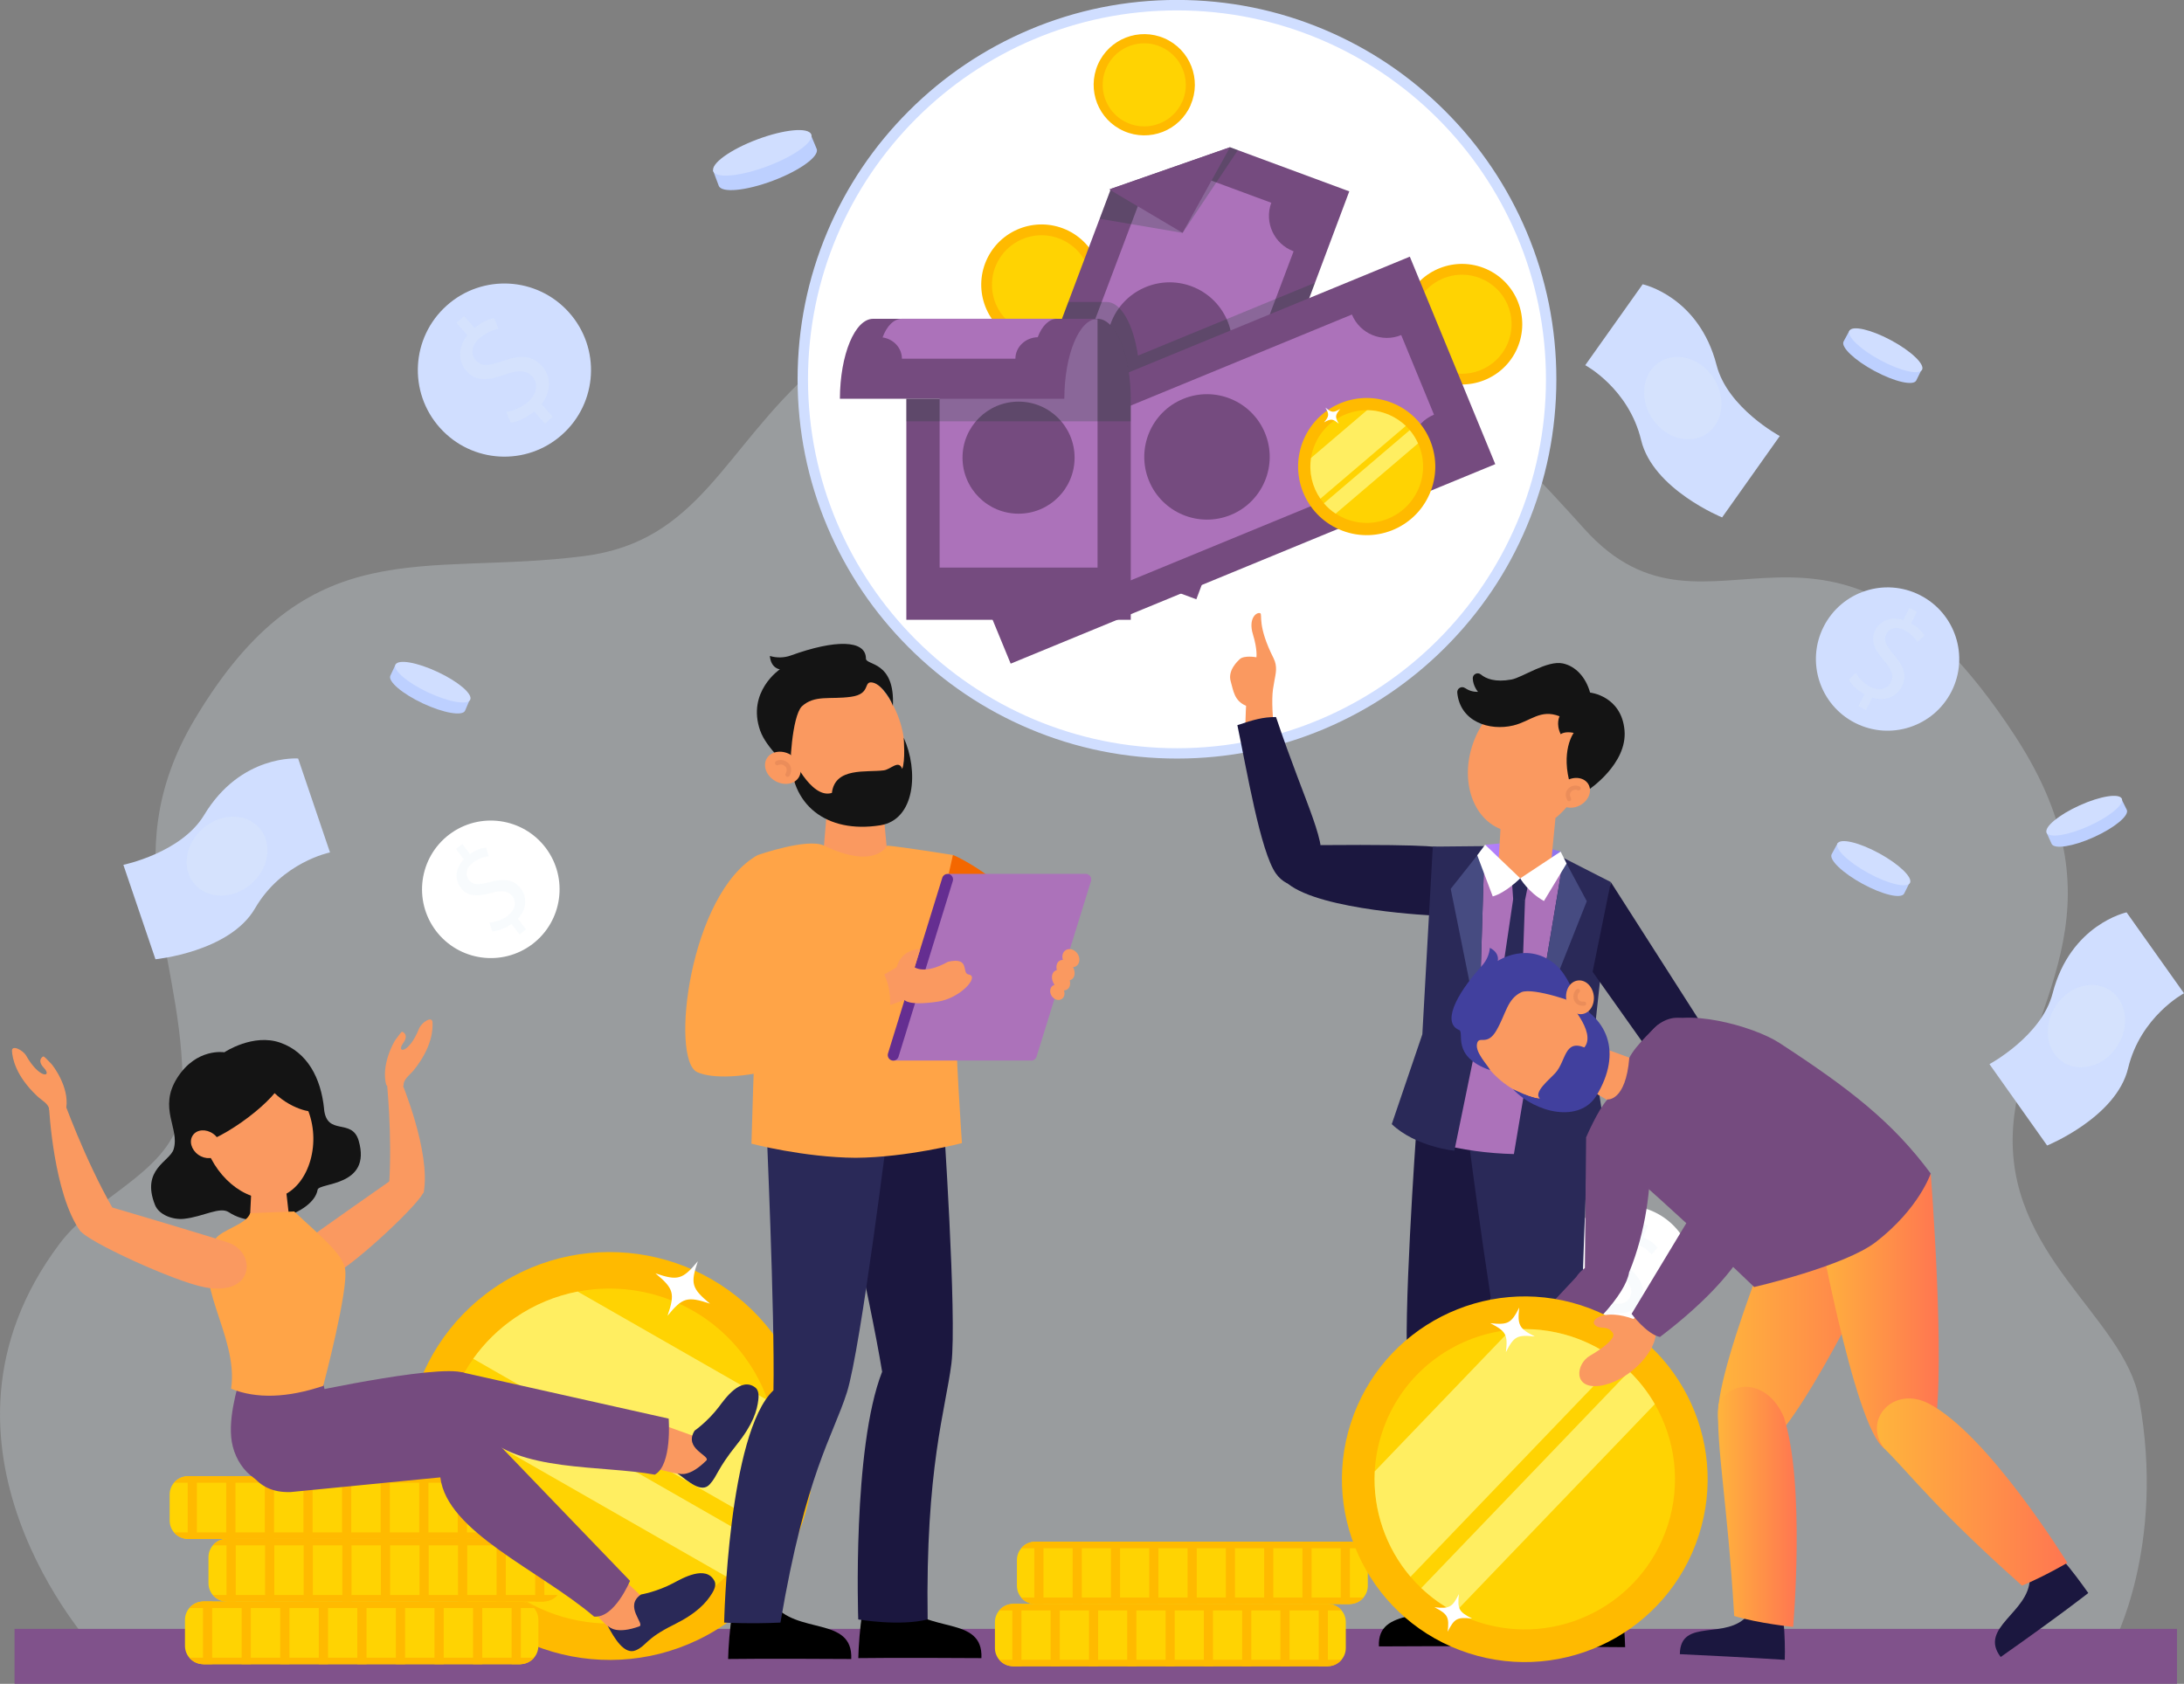 <?xml version="1.0" encoding="UTF-8"?>
<svg xmlns="http://www.w3.org/2000/svg" xmlns:xlink="http://www.w3.org/1999/xlink" viewBox="0 0 346.44 267.15">
  <rect x="0" y="0" width="346.44" height="267.15" fill="#808080" stroke="none"/>
  <defs>
    <style>
      .cls-1 {
        fill: url(#_43);
      }

      .cls-1, .cls-2, .cls-3, .cls-4, .cls-5, .cls-6, .cls-7, .cls-8, .cls-9, .cls-10, .cls-11, .cls-12, .cls-13, .cls-14, .cls-15, .cls-16, .cls-17, .cls-18, .cls-19, .cls-20, .cls-21, .cls-22, .cls-23, .cls-24, .cls-25, .cls-26, .cls-27 {
        stroke-width: 0px;
      }

      .cls-2 {
        fill: #fa9960;
      }

      .cls-3 {
        fill: #80528b;
      }

      .cls-4 {
        fill: url(#_70-3);
      }

      .cls-5 {
        fill: #ffba00;
      }

      .cls-6 {
        fill: #2a2958;
      }

      .cls-7 {
        fill: #f46700;
      }

      .cls-28 {
        isolation: isolate;
      }

      .cls-8 {
        fill: #d0deff;
      }

      .cls-10 {
        fill: #ffee61;
      }

      .cls-11 {
        fill: url(#_70);
      }

      .cls-12 {
        fill: #eb8d5a;
      }

      .cls-13 {
        fill: #141414;
      }

      .cls-14 {
        fill: url(#_70-2);
      }

      .cls-15 {
        fill: #003d15;
        mix-blend-mode: color-burn;
        opacity: .2;
      }

      .cls-16 {
        fill: url(#_70-4);
      }

      .cls-17 {
        fill: #fff;
      }

      .cls-18 {
        fill: #41409e;
      }

      .cls-19 {
        fill: #ac72ba;
      }

      .cls-20 {
        fill: #ffd302;
      }

      .cls-21 {
        fill: #1b173f;
      }

      .cls-22 {
        fill: #652e91;
      }

      .cls-23 {
        fill: #bdd0ff;
      }

      .cls-24 {
        fill: #464b81;
      }

      .cls-25 {
        fill: #ffa447;
      }

      .cls-26 {
        fill: #e7f2f9;
        opacity: .25;
      }

      .cls-27 {
        fill: #754b7f;
      }
    </style>
    <linearGradient id="_43" data-name="  43" x1="235.58" y1="137.7" x2="247.56" y2="137.7" gradientUnits="userSpaceOnUse">
      <stop offset="0" stop-color="#b780fb"/>
      <stop offset="1" stop-color="#8d74ec"/>
    </linearGradient>
    <linearGradient id="_70" data-name="  70" x1="272.52" y1="208.26" x2="300.25" y2="208.26" gradientUnits="userSpaceOnUse">
      <stop offset="0" stop-color="#ffb43c"/>
      <stop offset="1" stop-color="#ff7651"/>
    </linearGradient>
    <linearGradient id="_70-2" data-name="  70" x1="272.54" y1="239.07" x2="285" y2="239.07" xlink:href="#_70"/>
    <linearGradient id="_70-3" data-name="  70" x1="287.9" y1="208.08" x2="307.54" y2="208.08" xlink:href="#_70"/>
    <linearGradient id="_70-4" data-name="  70" x1="297.72" y1="236.72" x2="327.93" y2="236.72" xlink:href="#_70"/>
  </defs>
  <g class="cls-28">
    <g id="DESIGNED_BY_FREEPIK" data-name="DESIGNED BY FREEPIK">
      <g>
        <g>
          <path class="cls-8" d="m90.25,49.56c5.06,5.65,4.58,14.33-1.08,19.39-5.65,5.06-14.33,4.58-19.39-1.08-5.06-5.65-4.58-14.33,1.08-19.39,5.65-5.06,14.33-4.58,19.39,1.08Z"/>
          <path class="cls-26" d="m86.45,67.22l-1.74-1.95c-1.14.98-2.61,1.67-3.71,1.79l-.69-1.71c1.11-.16,2.44-.69,3.52-1.66,1.37-1.23,1.59-2.85.6-3.95-.95-1.06-2.29-1.04-4.24-.35-2.66.99-4.67,1.19-6.17-.49-1.43-1.6-1.38-3.84.13-5.72l-1.74-1.95,1.2-1.07,1.68,1.87c1.19-1,2.26-1.4,3.11-1.57l.66,1.71c-.61.13-1.78.41-3.02,1.52-1.49,1.33-1.25,2.72-.56,3.49.9,1,2.06.87,4.36.06,2.71-.97,4.62-.86,6.15.86,1.36,1.52,1.58,3.9-.11,6.01l1.8,2.01-1.22,1.09Z"/>
        </g>
        <path class="cls-26" d="m14.81,261.37s-29.42-32.1-5.32-64.1c6.11-8.11,18.81-11.67,19.39-22.24,1.21-22.03-11.43-38.44,2.05-60.99,18.09-30.27,35.96-22.48,61.8-25.83,18.23-2.37,22.03-16.96,36.41-29.67,52.16-46.08,95.33-4.49,122.17,25.36,20.11,22.37,38.6-12.74,68.35,32.89,18.29,28.05,1.03,43.13-.32,61.96-1.46,20.31,17.59,30.11,19.99,43.27,4.27,23.43-4.19,38.93-4.19,38.93l-320.32.43Z"/>
        <g>
          <path class="cls-17" d="m267.96,205.95c-2.1,5.65-8.39,8.52-14.03,6.42-5.65-2.1-8.52-8.39-6.42-14.03,2.1-5.65,8.39-8.52,14.03-6.42,5.65,2.1,8.52,8.39,6.42,14.03Z"/>
          <path class="cls-26" d="m254.13,209.81l.73-1.95c-1.11-.44-2.14-1.21-2.63-1.95l.94-1.12c.52.72,1.39,1.46,2.47,1.86,1.37.51,2.59.06,3-1.04.4-1.06-.11-2-1.32-3.11-1.68-1.5-2.56-2.84-1.94-4.52.6-1.6,2.19-2.39,4.07-2.02l.73-1.95,1.2.45-.7,1.87c1.14.47,1.82,1.07,2.26,1.61l-.96,1.09c-.32-.38-.95-1.1-2.19-1.56-1.48-.55-2.37.13-2.66.9-.37,1,.15,1.77,1.57,3.09,1.68,1.55,2.31,2.93,1.67,4.64-.57,1.52-2.16,2.56-4.27,2.14l-.75,2.01-1.22-.45Z"/>
        </g>
        <rect class="cls-3" x="2.31" y="258.43" width="343.02" height="8.71"/>
        <g>
          <g>
            <path class="cls-5" d="m69.98,249.23c10.07,14.76,30.19,18.57,44.96,8.5,14.76-10.07,18.57-30.2,8.5-44.96-10.07-14.76-30.19-18.57-44.96-8.5-14.76,10.07-18.57,30.19-8.5,44.96Z"/>
            <path class="cls-20" d="m74.75,245.98c8.27,12.13,24.8,15.25,36.93,6.98,1.27-.86,2.43-1.82,3.5-2.85,1.81-1.74,3.32-3.7,4.54-5.8.46-.8.88-1.62,1.25-2.45,2.74-6.13,3.1-13.19.81-19.68-.75-2.13-1.78-4.19-3.12-6.14-6.17-9.04-16.93-13.08-27.03-11.12-3.44.67-6.81,2.03-9.9,4.14-2.67,1.82-4.9,4.04-6.67,6.53-.54.75-1.03,1.52-1.48,2.32-1.22,2.16-2.13,4.47-2.7,6.85-1.71,7.05-.54,14.77,3.87,21.23Z"/>
            <path class="cls-10" d="m75.06,215.57l45.91,26.28c2.74-6.13,3.1-13.19.81-19.68l-30.15-17.26c-3.44.67-6.81,2.03-9.9,4.14-2.67,1.82-4.9,4.04-6.67,6.53Z"/>
            <path class="cls-10" d="m70.88,224.75l44.3,25.36c1.81-1.74,3.32-3.7,4.54-5.8l-46.13-26.42c-1.22,2.16-2.13,4.47-2.7,6.85Z"/>
            <path class="cls-17" d="m103.97,202.02c2.92,2.43,3.13,3.18,1.92,6.73,2.38-2.9,3.13-3.12,6.73-1.92-2.92-2.43-3.13-3.18-1.92-6.73-2.43,2.92-3.18,3.13-6.73,1.92Z"/>
          </g>
          <g>
            <path class="cls-20" d="m29.34,257v4.12c0,1.61,1.3,2.91,2.91,2.91h50.24c1.61,0,2.91-1.3,2.91-2.91v-4.12c0-.72-.26-1.37-.69-1.88-.53-.63-1.33-1.03-2.22-1.03h-50.24c-.89,0-1.69.4-2.22,1.03-.43.51-.69,1.16-.69,1.88Z"/>
            <rect class="cls-5" x="81.16" y="254.09" width="1.46" height="9.94" transform="translate(163.78 518.12) rotate(180)"/>
            <rect class="cls-5" x="75.04" y="254.09" width="1.46" height="9.94" transform="translate(151.54 518.12) rotate(180)"/>
            <rect class="cls-5" x="68.92" y="254.09" width="1.46" height="9.94" transform="translate(139.3 518.12) rotate(180)"/>
            <rect class="cls-5" x="62.8" y="254.09" width="1.46" height="9.94" transform="translate(127.06 518.12) rotate(180)"/>
            <rect class="cls-5" x="56.68" y="254.09" width="1.46" height="9.94" transform="translate(114.82 518.12) rotate(180)"/>
            <rect class="cls-5" x="50.56" y="254.09" width="1.46" height="9.94" transform="translate(102.59 518.12) rotate(180)"/>
            <rect class="cls-5" x="44.44" y="254.09" width="1.46" height="9.94" transform="translate(90.35 518.12) rotate(180)"/>
            <rect class="cls-5" x="38.32" y="254.09" width="1.46" height="9.94" transform="translate(78.11 518.12) rotate(180)"/>
            <rect class="cls-5" x="32.21" y="254.09" width="1.46" height="9.94" transform="translate(65.87 518.12) rotate(180)"/>
            <path class="cls-5" d="m30.03,255.12h54.69c-.53-.63-1.33-1.03-2.22-1.03h-50.24c-.89,0-1.69.4-2.22,1.03Z"/>
            <path class="cls-5" d="m30.03,263h54.69c-.53.63-1.33,1.03-2.22,1.03h-50.24c-.89,0-1.69-.4-2.22-1.03Z"/>
          </g>
          <g>
            <path class="cls-20" d="m33.07,247.06v4.12c0,1.61,1.3,2.91,2.91,2.91h50.24c1.61,0,2.91-1.3,2.91-2.91v-4.12c0-.72-.26-1.37-.69-1.88-.53-.63-1.33-1.03-2.22-1.03h-50.24c-.89,0-1.69.4-2.22,1.03-.43.51-.69,1.16-.69,1.88Z"/>
            <rect class="cls-5" x="84.89" y="244.15" width="1.46" height="9.94" transform="translate(171.24 498.24) rotate(180)"/>
            <rect class="cls-5" x="78.77" y="244.15" width="1.46" height="9.94" transform="translate(159 498.24) rotate(180)"/>
            <rect class="cls-5" x="72.65" y="244.15" width="1.46" height="9.94" transform="translate(146.76 498.24) rotate(180)"/>
            <rect class="cls-5" x="66.53" y="244.15" width="1.46" height="9.94" transform="translate(134.53 498.24) rotate(180)"/>
            <rect class="cls-5" x="60.41" y="244.15" width="1.46" height="9.94" transform="translate(122.29 498.24) rotate(180)"/>
            <rect class="cls-5" x="54.29" y="244.15" width="1.46" height="9.94" transform="translate(110.05 498.24) rotate(180)"/>
            <rect class="cls-5" x="48.18" y="244.15" width="1.46" height="9.94" transform="translate(97.81 498.24) rotate(180)"/>
            <rect class="cls-5" x="42.06" y="244.15" width="1.46" height="9.94" transform="translate(85.57 498.24) rotate(180)"/>
            <rect class="cls-5" x="35.94" y="244.15" width="1.46" height="9.94" transform="translate(73.33 498.24) rotate(180)"/>
            <path class="cls-5" d="m33.76,245.18h54.69c-.53-.63-1.33-1.03-2.22-1.03h-50.24c-.89,0-1.69.4-2.22,1.03Z"/>
            <path class="cls-5" d="m33.76,253.06h54.69c-.53.63-1.33,1.03-2.22,1.03h-50.24c-.89,0-1.69-.4-2.22-1.03Z"/>
          </g>
          <g>
            <path class="cls-20" d="m26.91,237.12v4.12c0,1.61,1.3,2.91,2.91,2.91h50.24c1.61,0,2.91-1.3,2.91-2.91v-4.12c0-.72-.26-1.37-.69-1.88-.53-.63-1.33-1.03-2.22-1.03H29.82c-.89,0-1.69.4-2.22,1.03-.43.51-.69,1.16-.69,1.88Z"/>
            <rect class="cls-5" x="78.73" y="234.21" width="1.46" height="9.94" transform="translate(158.92 478.36) rotate(180)"/>
            <rect class="cls-5" x="72.61" y="234.21" width="1.46" height="9.94" transform="translate(146.68 478.36) rotate(180)"/>
            <rect class="cls-5" x="66.49" y="234.21" width="1.46" height="9.94" transform="translate(134.45 478.36) rotate(180)"/>
            <rect class="cls-5" x="60.37" y="234.21" width="1.46" height="9.94" transform="translate(122.21 478.36) rotate(180)"/>
            <rect class="cls-5" x="54.25" y="234.21" width="1.46" height="9.94" transform="translate(109.97 478.36) rotate(180)"/>
            <rect class="cls-5" x="48.14" y="234.21" width="1.46" height="9.94" transform="translate(97.73 478.36) rotate(180)"/>
            <rect class="cls-5" x="42.02" y="234.21" width="1.46" height="9.94" transform="translate(85.49 478.36) rotate(180)"/>
            <rect class="cls-5" x="35.9" y="234.21" width="1.46" height="9.94" transform="translate(73.25 478.36) rotate(180)"/>
            <rect class="cls-5" x="29.78" y="234.21" width="1.46" height="9.94" transform="translate(61.01 478.36) rotate(180)"/>
            <path class="cls-5" d="m27.6,235.24h54.69c-.53-.63-1.33-1.03-2.22-1.03H29.82c-.89,0-1.69.4-2.22,1.03Z"/>
            <path class="cls-5" d="m27.6,243.12h54.69c-.53.63-1.33,1.03-2.22,1.03H29.82c-.89,0-1.69-.4-2.22-1.03Z"/>
          </g>
          <g>
            <path class="cls-2" d="m103.73,232.95l3.97.93s3.37.63,4.43-1.99c1.06-2.62-2.1-4.06-2.1-4.06l-5.05-1.82-1.25,6.94Z"/>
            <path class="cls-6" d="m110.17,226.99s2.09-1.45,3.86-3.78c.98-1.31,3.47-4.85,5.78-3.07.34.27.62.78.48,1.94-.2,1.71-.81,3.85-3.44,7.14-3.15,3.94-2.99,4.86-4.26,6.27-1.31,1.46-3.33-.39-5.15-1.76h0c.53.19,2,.56,4.59-2,.78-.76-3.64-1.83-1.86-4.73Z"/>
            <path class="cls-27" d="m73.18,217.7l32.89,7.37s.58,7.37-2.2,8.89c-8.46-1.55-21.79-.37-27.45-6.71-7.58-8.49-3.23-9.55-3.23-9.55Z"/>
            <g>
              <path class="cls-13" d="m51.41,175.94c-.5-4.94-2.67-9-6.94-10.51-4.33-1.53-8.88,1.52-8.88,1.52h0s-4.44-.75-7.49,4.08c-3.05,4.84.46,8-.56,11.31-.6,1.96-5.2,3.15-2.96,8.81.64,1.63,2.88,2.41,4.62,2.22,3.06-.33,5.68-2,7.11-1.04,4.72,3.15,13.44.18,14.07-3.57.2-1.16,8.63-.46,6.52-7.77-1.07-3.7-5.05-.64-5.5-5.05Z"/>
              <path class="cls-2" d="m33.02,182.84c2.33,5.37,7.63,8.64,11.85,6.82s6.17-8.5,3.84-13.87c-2.33-5.37-8.05-7.8-12.27-5.97-4.22,1.83-5.75,7.66-3.42,13.03Z"/>
              <path class="cls-13" d="m31.93,181.45c5.13-1.63,13.04-8,13.16-10.85-1.6-3.12-7.91-3.19-10.7-1.13-2.79,2.07-5.42,8.22-2.46,11.98Z"/>
              <path class="cls-2" d="m33.82,179.88c1.12.8,1.5,2.19.84,3.11-.65.92-2.09,1.01-3.21.21-1.12-.8-1.5-2.19-.84-3.11.65-.92,2.09-1.01,3.21-.21Z"/>
              <path class="cls-13" d="m49.7,176.4s-3.56-.07-6.96-3.78c.41-2.32,2.36-2.93,2.36-2.93l4.61,6.72Z"/>
            </g>
            <g>
              <path class="cls-2" d="m61.69,188.44c.75,1.29,5.27,1.21,5.52.75,1.16-6.4-3.55-17.6-3.55-17.6l-2.36-.57s1,9.18.39,17.41Z"/>
              <path class="cls-2" d="m53.07,202.16c3.82-2.09,13.93-11.63,14.17-13.18l-5.33-1.65s-12.01,8.39-13.93,9.88c-3.34,2.57-1.14,8.38,5.09,4.95Z"/>
              <path class="cls-2" d="m65.64,169.78c-.65.8-1.71,1.47-1.62,2.48l-2.74-.07c-.89-3.18,1.18-6.86,1.44-7.2.67-.88.93-1.33,1.09-1.29.17.04,1.07.5.14,1.8-1.17,1.64.9,1.73,2.51-2.28.4-1.01,2.06-2.08,2.14-1.07.09,1.11-.02,3.98-2.97,7.64Z"/>
            </g>
            <path class="cls-2" d="m94.95,256.59l1.58,1.6s2.52,2.33,4.81.67c2.29-1.65.54-5.47.54-5.47l-2.56-2.44-4.37,5.65Z"/>
            <path class="cls-2" d="m45.22,187.55s.54,4.45.72,6.24l-6.39,1.44c.17-3.65.37-7.38.37-7.38l5.31-.3Z"/>
            <path class="cls-27" d="m49.25,233.8l26.35-6.3s.02-6.89-1.47-9.32c-1.5-2.44-25.8,2.85-25.8,2.85l.93,12.77Z"/>
            <path class="cls-27" d="m38.13,218.29c-.4,1.8-2.24,7.3-1.19,11.26,1.08,4.09,4.71,7.13,9.64,6.09,0,0,8.29-7.11,4.17-17.58,0,0-5.25-.96-12.62.23Z"/>
            <path class="cls-27" d="m46.03,236.73l23.83-2.34s7.37-4.95,6.76-7.82c-.6-2.87-25.71-6.16-25.71-6.16-14.61-1.35-15.89,16.71-4.88,16.31Z"/>
            <path class="cls-27" d="m76.62,226.58l23.32,24.23s-2.46,5.97-5.7,5.67c-8.73-7.42-23.35-13.44-24.39-22.08-1.22-10.24,6.76-7.82,6.76-7.82Z"/>
            <path class="cls-25" d="m39.7,192.48l6.96-.28c3.83,3.61,7.59,6.6,8.07,9.05.63,3.22-3.46,18.63-3.46,18.63-5.67,1.9-10.56,2.08-14.61.45,1.27-8.49-6.71-17.32-2.55-23.69,1.04-1.59,4.96-2.32,5.58-4.17Z"/>
            <path class="cls-6" d="m101.71,252.97s2.51-.43,5.09-1.8c1.44-.77,5.2-2.93,6.53-.34.2.39.23.97-.38,1.96-.9,1.46-2.36,3.15-6.13,5.01-4.52,2.24-4.23,3.29-5.97,4.03-1.81.77-3.39-1.9-4.47-3.92h0c.4.4,1.57,1.35,5.01.13,1.03-.36-2.52-3.2.32-5.08Z"/>
            <g>
              <path class="cls-2" d="m5.88,173.89c.75.71,1.89,1.22,1.94,2.23l2.7-.44c.45-3.27-2.11-6.64-2.41-6.93-.78-.78-1.1-1.19-1.26-1.13-.16.06-.99.64.11,1.8,1.38,1.46-.66,1.84-2.8-1.92-.54-.94-2.32-1.78-2.26-.77.06,1.12.56,3.94,3.99,7.16Z"/>
              <g>
                <path class="cls-2" d="m18.01,191.92c-.14,1.67-4.76,3.79-5.24,3.45-4.3-5.93-4.98-19.58-4.98-19.58l2.12-1.73s3.46,9.8,8.09,17.85Z"/>
                <path class="cls-2" d="m32.56,204.25c-4.82-.87-19.02-7.43-19.82-9.01l5.09-3.66s15.81,4.66,18.39,5.57c4.48,1.55,4.21,8.53-3.66,7.1Z"/>
              </g>
            </g>
          </g>
        </g>
        <g>
          <path class="cls-8" d="m309.55,109.72c-2.85,5.59-9.69,7.82-15.29,4.97-5.59-2.85-7.82-9.69-4.97-15.29,2.85-5.59,9.69-7.82,15.29-4.97,5.59,2.85,7.82,9.69,4.97,15.29Z"/>
          <path class="cls-26" d="m294.78,112.07l.98-1.93c-1.1-.58-2.07-1.51-2.49-2.33l1.11-1.05c.45.81,1.26,1.68,2.33,2.22,1.36.69,2.67.37,3.23-.71.54-1.05.12-2.08-1-3.37-1.56-1.76-2.31-3.25-1.47-4.91.81-1.59,2.55-2.21,4.45-1.61l.98-1.93,1.18.6-.94,1.85c1.13.62,1.75,1.33,2.14,1.93l-1.12,1.02c-.28-.43-.85-1.25-2.08-1.88-1.47-.75-2.47-.15-2.86.61-.51.99-.05,1.85,1.26,3.38,1.56,1.8,2.05,3.3,1.18,5-.77,1.51-2.54,2.39-4.67,1.71l-1.01,1.99-1.2-.61Z"/>
        </g>
        <g>
          <path class="cls-8" d="m251.46,57.94l9.11-12.84s8.91,1.9,11.73,12.85c1.75,6.79,10.02,11.23,10.02,11.23l-9.15,12.91s-10.97-4.46-12.84-12.25c-1.98-8.24-8.87-11.9-8.87-11.9Z"/>
          <path class="cls-26" d="m270.63,68.88c-2.7,1.75-6.55.61-8.59-2.55-2.04-3.16-1.5-7.13,1.2-8.88,2.7-1.75,6.55-.61,8.59,2.55,2.04,3.16,1.5,7.13-1.2,8.88Z"/>
        </g>
        <g>
          <path class="cls-17" d="m86.56,134.51c3.63,4.81,2.68,11.65-2.12,15.29-4.81,3.63-11.65,2.68-15.29-2.12-3.63-4.81-2.68-11.65,2.12-15.29,4.81-3.63,11.65-2.68,15.29,2.12Z"/>
          <path class="cls-26" d="m82.39,148.25l-1.25-1.66c-.96.7-2.17,1.15-3.06,1.18l-.44-1.4c.89-.05,1.98-.39,2.9-1.08,1.17-.88,1.44-2.15.74-3.09-.68-.9-1.74-.98-3.33-.55-2.17.61-3.78.64-4.86-.79-1.03-1.36-.84-3.13.48-4.52l-1.25-1.66,1.02-.77,1.2,1.59c1.01-.71,1.88-.96,2.57-1.04l.41,1.39c-.49.06-1.44.21-2.49,1.01-1.26.96-1.17,2.07-.67,2.73.65.85,1.58.82,3.45.33,2.21-.59,3.71-.38,4.82,1.08.98,1.3,1,3.19-.48,4.75l1.29,1.71-1.03.78Z"/>
        </g>
        <g>
          <path class="cls-23" d="m214.36,54.32l-12.38,4.03c.21.65.42,1.3.63,1.95h0c.31.94,3.34.8,6.78-.32,3.44-1.12,5.97-2.79,5.67-3.73-.03-.09-.7-1.92-.7-1.92Z"/>
          <path class="cls-8" d="m214.47,54.4c.31.94-2.23,2.61-5.67,3.73-3.44,1.12-6.47,1.26-6.78.32-.31-.94,2.23-2.61,5.67-3.73,3.44-1.12,6.47-1.26,6.78-.32Z"/>
        </g>
        <g>
          <path class="cls-23" d="m304.87,58.54l-11.46-6.16c-.32.6-.65,1.2-.97,1.8h0c-.47.87,1.73,2.97,4.91,4.68,3.18,1.71,6.14,2.39,6.61,1.52.04-.08.91-1.84.91-1.84Z"/>
          <path class="cls-8" d="m304.89,58.67c-.47.87-3.43.19-6.61-1.52-3.18-1.71-5.38-3.81-4.91-4.68.47-.87,3.43-.19,6.61,1.52,3.18,1.71,5.38,3.81,4.91,4.68Z"/>
        </g>
        <g>
          <path class="cls-23" d="m302.96,139.95l-11.43-6.23c-.33.6-.65,1.2-.98,1.8h0c-.47.87,1.72,2.97,4.89,4.7,3.17,1.73,6.13,2.43,6.6,1.56.04-.08.92-1.83.92-1.83Z"/>
          <path class="cls-8" d="m302.97,140.08c-.47.87-3.43.17-6.6-1.56-3.17-1.73-5.36-3.84-4.89-4.7.47-.87,3.43-.17,6.6,1.56,3.17,1.73,5.36,3.84,4.89,4.7Z"/>
        </g>
        <g>
          <path class="cls-23" d="m336.46,126.65l-11.86,5.36c.28.62.56,1.24.84,1.87h0c.41.9,3.41.43,6.7-1.06,3.29-1.49,5.63-3.42,5.23-4.33-.04-.08-.91-1.84-.91-1.84Z"/>
          <path class="cls-8" d="m336.58,126.72c.41.9-1.93,2.84-5.23,4.33-3.29,1.49-6.29,1.96-6.7,1.06-.41-.9,1.93-2.84,5.23-4.33,3.29-1.49,6.29-1.96,6.7-1.06Z"/>
        </g>
        <g>
          <path class="cls-23" d="m74.57,110.88l-11.78-5.53c-.29.62-.58,1.24-.87,1.85h0c-.42.9,1.89,2.87,5.16,4.4,3.27,1.53,6.27,2.05,6.69,1.16.04-.08.8-1.88.8-1.88Z"/>
          <path class="cls-8" d="m74.59,111.01c-.42.9-3.41.38-6.69-1.16-3.27-1.53-5.58-3.51-5.16-4.4.42-.9,3.41-.38,6.69,1.16,3.27,1.53,5.58,3.5,5.16,4.4Z"/>
        </g>
        <g>
          <circle class="cls-17" cx="186.7" cy="60.18" r="59.35" transform="translate(76.73 222.61) rotate(-73.76)"/>
          <path class="cls-8" d="m186.7,120.35c-8.12,0-16-1.59-23.42-4.73-7.17-3.03-13.6-7.37-19.13-12.9-5.53-5.53-9.86-11.96-12.9-19.13-3.14-7.42-4.73-15.3-4.73-23.42s1.59-16,4.73-23.42c3.03-7.17,7.37-13.6,12.9-19.13,5.53-5.53,11.96-9.86,19.13-12.9,7.42-3.14,15.3-4.73,23.42-4.73s16,1.59,23.42,4.73c7.17,3.03,13.6,7.37,19.13,12.9,5.53,5.53,9.86,11.96,12.9,19.13,3.14,7.42,4.73,15.3,4.73,23.42s-1.59,16-4.73,23.42c-3.03,7.17-7.37,13.6-12.9,19.13-5.53,5.53-11.96,9.86-19.13,12.9-7.42,3.14-15.3,4.73-23.42,4.73Zm0-118.7c-32.27,0-58.53,26.25-58.53,58.53s26.26,58.53,58.53,58.53,58.53-26.26,58.53-58.53S218.97,1.65,186.7,1.65Z"/>
        </g>
        <g>
          <path class="cls-9" d="m230.85,252.88c-3.59,4.79-12.42,1.85-12.12,8.33,13.42-.08,18.99,0,18.99,0-.02-1.49-.28-5.02-.59-6.41l-6.28-1.93Z"/>
          <path class="cls-9" d="m250.92,253c-3.59,4.79-12.42,1.85-12.12,8.33,13.42-.08,18.99,0,18.99,0-.02-1.49-.28-5.02-.59-6.41l-6.28-1.93Z"/>
          <path class="cls-21" d="m224.64,179.72s-2.18,30.71-1.29,37.54c.88,6.83,4.02,15.58,3.66,38.17,4.37,1.06,10.71,0,10.71,0,0,0,.94-25.54-3.68-36.95,1.88-11.08,7.91-36.46,7.91-36.46l-17.31-2.31Z"/>
          <path class="cls-6" d="m232.92,180.55s4.4,34.48,6.55,41.02c2.15,6.54,6.35,12.07,10.25,34.32,4.49.22,9.85-.89,9.85-.89,0,0-1.78-27.33-8.78-33.75-.24-11.24,1.13-40.48,1.13-40.48l-19.01-.22Z"/>
          <g>
            <path class="cls-2" d="m250.83,124.14c-2.38,5.96-8.11,9.27-12.79,7.4-4.68-1.87-6.54-8.22-4.16-14.18s8.11-9.27,12.79-7.4c4.68,1.87,6.54,8.22,4.16,14.18Z"/>
            <path class="cls-13" d="m249.17,124.76c-1.72-5.54.46-8.49.46-8.49-1.48-.3-2.06.22-2.06.22-.81-1.66-.18-2.85-.18-2.85-3.06-1.19-4.58.79-7.34,1.46-3.78.91-8.45-.59-8.89-5.21-.06-.67.67-1.1,1.23-.73.52.35,1.2.63,2.06.6,0,0-.79-.89-.83-2.13-.02-.68.78-1.05,1.3-.61.79.65,2.24,1.27,4.84.79,1.73-.32,5.69-3.1,8.16-2.55,2.02.44,3.62,2.16,4.31,4.62,0,0,4.96.51,5.46,5.97.49,5.36-5.72,9.47-5.72,9.47l-2.79-.55Z"/>
            <path class="cls-2" d="m248.49,123.84c-1.31.74-1.88,2.22-1.27,3.29.61,1.07,2.17,1.34,3.48.6,1.31-.74,1.88-2.22,1.27-3.29-.61-1.07-2.17-1.34-3.48-.6Z"/>
            <path class="cls-12" d="m248.71,127.06s-.08-.07-.1-.11c-.36-.67-.31-1.35.15-1.83.47-.49,1.23-.63,1.81-.34.16.08.23.28.15.44-.08.16-.28.23-.44.15-.32-.16-.77-.07-1.04.21-.26.26-.27.64-.05,1.05.09.16.03.36-.13.45-.11.06-.25.05-.35-.02Z"/>
          </g>
          <path class="cls-21" d="m228.56,134.53s.22-.61-19.09-.45l-5.18,6.12c5.36,4.3,23.3,5.06,23.3,5.06l.96-10.73Z"/>
          <polygon class="cls-1" points="235.58 134.03 241.67 133.47 247.56 135.11 240.92 141.94 235.58 134.03"/>
          <path class="cls-2" d="m237.69,137.17c2.48,2.04,2.99,3.45,8.26.72l.79-8.11-8.58-.68-.47,8.06Z"/>
          <path class="cls-19" d="m249.12,138.37h0l-1.8-.71.24-2.55-5.01,4.02-1.41.23-1.35-.47-4.21-4.85-.22,2.55-1.59.32h0l-5.74.93-.68,31.87-2.27,10.84c7.62,2.53,16.14,3.17,24.52,2.01l-.28-10.89,5.95-31.15-6.14-2.16Z"/>
          <polygon class="cls-6" points="240.04 142.57 236.44 166.91 238.43 169.68 241.03 167.68 241.91 142.78 240.04 142.57"/>
          <polygon class="cls-6" points="239.82 139.7 241.14 139.35 242.48 139.94 241.91 142.83 240.03 142.66 239.82 139.7"/>
          <g>
            <path class="cls-6" d="m235.49,134.24l-.9,29.4-3.89,18.93s-6.15-.62-9.93-4.22l4.85-14.25,1.66-29.78,8.23-.08Z"/>
            <polygon class="cls-24" points="235.49 134.24 234.6 163.24 230.12 141.02 235.49 134.24"/>
          </g>
          <g>
            <path class="cls-6" d="m248.02,136.12l-7.99,47.66s10.6,1.3,14.96-1.57l-2.37-15.67,2.89-26.6-7.5-3.83Z"/>
            <polygon class="cls-24" points="248.02 136.12 243.35 164.05 251.71 142.98 248.02 136.12"/>
          </g>
          <path class="cls-2" d="m195.22,108.09c.43,1.49.55,3.09,2.44,3.89,0,0-.28,4.93-.07,8.98,0,0,4.56-5.15,4.56-5.15-.26-1.63-.47-4.72-.22-6.47.07-.45.15-.91.23-1.36.2-1.11.52-2.24-.15-3.57-2.6-5.16-1.73-6.86-2.09-7.11-.58-.26-1.95.78-1.18,3.32.75,2.45.56,3.66.56,3.66,0,0-1.97-.37-2.67.32-.32.31-1.91,1.76-1.41,3.5Z"/>
          <path class="cls-21" d="m196.28,115.05c2.66-.89,4.06-1.29,6.13-1.29,4.89,14.57,8.38,20.07,6.92,24.25-1.21,3.49-5.05,3.21-6.92.6-2.47-3.45-4.66-16.55-6.13-23.56Z"/>
          <polygon class="cls-21" points="255.52 139.95 270.93 164.05 289.23 174.39 283.59 180 265.23 171.95 252.63 154.18 255.52 139.95"/>
          <path class="cls-17" d="m241.14,139.35s-2.27,2.29-4.35,2.87l-2.46-6.52,1.25-1.68,5.56,5.32Z"/>
          <path class="cls-17" d="m241.14,139.35s1.29,2.22,3.77,3.6l3.59-5.95-.94-1.89-6.42,4.25Z"/>
        </g>
        <g>
          <g>
            <path class="cls-5" d="m188.87,16.67c-1.78,4.06-6.51,5.91-10.58,4.13s-5.91-6.51-4.13-10.58c1.78-4.06,6.51-5.91,10.57-4.13,4.06,1.78,5.91,6.51,4.13,10.58Z"/>
            <path class="cls-20" d="m187.55,16.1c-1.46,3.34-5.35,4.86-8.69,3.4-.35-.15-.68-.33-.98-.53-.52-.34-.98-.75-1.37-1.21-.15-.17-.29-.35-.42-.54-.95-1.37-1.36-3.08-1.1-4.76.09-.55.24-1.1.48-1.64,1.09-2.49,3.53-3.97,6.08-3.95.87,0,1.75.18,2.6.56.73.32,1.38.76,1.93,1.29.16.16.32.32.47.5.4.47.72.99.97,1.55.74,1.64.81,3.58.03,5.36Z"/>
          </g>
          <g>
            <path class="cls-5" d="m173.98,49.01c-2.12,4.84-7.76,7.04-12.6,4.93-4.84-2.12-7.04-7.76-4.93-12.6,2.12-4.84,7.76-7.04,12.6-4.93,4.84,2.12,7.04,7.76,4.93,12.6Z"/>
            <path class="cls-20" d="m172.41,48.33c-1.74,3.98-6.37,5.79-10.35,4.05-.41-.18-.81-.39-1.17-.64-.62-.41-1.17-.89-1.64-1.44-.18-.21-.34-.42-.5-.64-1.13-1.63-1.62-3.66-1.31-5.68.1-.66.29-1.32.57-1.95,1.3-2.96,4.21-4.73,7.25-4.71,1.04,0,2.09.22,3.1.66.87.38,1.64.91,2.3,1.53.2.19.38.39.56.59.47.56.86,1.18,1.16,1.84.88,1.96.96,4.26.03,6.38Z"/>
          </g>
          <g>
            <path class="cls-5" d="m240.67,55.27c-2.12,4.84-7.76,7.04-12.6,4.93-4.84-2.12-7.04-7.76-4.93-12.6,2.12-4.84,7.76-7.04,12.6-4.93,4.84,2.12,7.04,7.76,4.93,12.6Z"/>
            <path class="cls-20" d="m239.11,54.59c-1.74,3.97-6.37,5.79-10.35,4.05-.42-.18-.81-.39-1.17-.64-.62-.41-1.17-.89-1.64-1.44-.18-.21-.34-.42-.5-.64-1.13-1.63-1.62-3.66-1.31-5.68.1-.66.29-1.32.57-1.95,1.3-2.96,4.21-4.73,7.25-4.71,1.04,0,2.09.22,3.1.66.87.38,1.65.91,2.3,1.53.2.19.38.39.56.59.47.56.86,1.18,1.16,1.84.88,1.96.96,4.26.03,6.38Z"/>
            <path class="cls-17" d="m231.06,59.56c-.85-.18-1.02-.11-1.48.62.18-.84.11-1-.62-1.48.85.18,1.02.11,1.48-.62-.18.85-.11,1.02.62,1.48Z"/>
          </g>
          <g>
            <polygon class="cls-27" points="214.03 30.36 208.6 44.84 191.54 90.36 189.77 95.08 184.67 93.19 156.38 82.72 169.47 47.89 176.14 30.17 176.22 29.96 195.11 23.36 214.03 30.36"/>
            <path class="cls-19" d="m188.85,27.43l12.81,4.74c-1.15,3.1.44,6.55,3.54,7.7l-15.93,42.23c-3.1-1.15-6.55.44-7.7,3.54l-12.81-4.74c1.15-3.1-.44-6.55-3.54-7.7l15.93-42.23c3.1,1.15,6.55-.44,7.7-3.54Z"/>
            <path class="cls-27" d="m188.98,45.41c5.15,1.91,7.78,7.63,5.88,12.78-1.91,5.15-7.63,7.78-12.78,5.88-5.15-1.91-7.78-7.63-5.88-12.78,1.91-5.15,7.63-7.78,12.78-5.88Z"/>
            <polygon class="cls-27" points="195.11 23.36 187.59 36.95 176.14 30.17 175.95 30.05 176.22 29.96 195.11 23.36"/>
            <g>
              <polygon class="cls-15" points="174.46 34.71 187.59 36.95 176.14 30.17 174.46 34.71"/>
              <polygon class="cls-15" points="195.11 23.36 187.59 36.95 196.36 23.82 195.11 23.36"/>
            </g>
            <path class="cls-15" d="m208.6,44.84l-17.06,45.53-6.87,2.83-28.29-10.47,13.09-34.82h6.07c2.29,0,4.24,3.55,4.97,8.51l28.09-11.56Z"/>
          </g>
          <g>
            <rect class="cls-27" x="150.41" y="55.22" width="83.13" height="35.6" transform="translate(-13.34 78.58) rotate(-22.38)"/>
            <path class="cls-19" d="m222.27,53.16l5.2,12.63c-3.06,1.26-4.52,4.76-3.26,7.82l-54.7,22.52c-1.26-3.06-4.76-4.52-7.82-3.26l-5.2-12.63c3.06-1.26,4.52-4.76,3.26-7.82l54.7-22.52c1.26,3.06,4.76,4.52,7.82,3.26Z"/>
            <path class="cls-27" d="m200.66,68.7c2.09,5.08-.33,10.9-5.41,12.99-5.08,2.09-10.9-.33-12.99-5.41-2.09-5.08.33-10.9,5.41-12.99,5.08-2.09,10.9.33,12.99,5.41Z"/>
          </g>
          <g>
            <path class="cls-27" d="m179.37,63.26v35.07h-35.6v-35.07h25.05c.03-7.01,2.38-12.68,5.27-12.68s5.25,5.67,5.27,12.68h0Z"/>
            <rect class="cls-19" x="149.05" y="50.63" width="25.05" height="39.42"/>
            <path class="cls-27" d="m170.46,72.61c0,4.91-3.98,8.89-8.89,8.89s-8.89-3.98-8.89-8.89,3.98-8.89,8.89-8.89,8.89,3.98,8.89,8.89Z"/>
            <path class="cls-15" d="m179.37,63.26v3.59h-35.6v-16.27h30.33c2.9,0,5.25,5.67,5.27,12.68h0Z"/>
            <path class="cls-27" d="m174.1,50.58c-2.9,0-5.25,5.67-5.27,12.68h-35.6,0c.03-7.01,2.38-12.68,5.27-12.68h35.6Z"/>
            <path class="cls-19" d="m167.67,50.58c-1.28,0-2.41,1.16-3.06,2.92-1.96.05-3.54,1.56-3.54,3.41h0s-18,0-18,0h0c0-1.71-1.33-3.12-3.07-3.38.65-1.78,1.78-2.96,3.07-2.96h24.59Z"/>
          </g>
          <g>
            <path class="cls-5" d="m226.76,78.39c-2.41,5.51-8.83,8.01-14.33,5.6-5.51-2.41-8.01-8.83-5.6-14.33,2.41-5.51,8.83-8.01,14.33-5.6,5.51,2.41,8.01,8.83,5.6,14.33Z"/>
            <path class="cls-20" d="m224.98,77.61c-1.98,4.52-7.25,6.58-11.77,4.6-.47-.21-.92-.45-1.33-.72-.71-.46-1.33-1.02-1.86-1.64-.2-.24-.39-.48-.57-.73-1.29-1.86-1.84-4.17-1.49-6.46.12-.75.33-1.5.65-2.22,1.48-3.37,4.78-5.38,8.25-5.36,1.18,0,2.38.25,3.53.75,1,.44,1.87,1.03,2.61,1.74.22.21.43.44.63.68.54.64.98,1.34,1.32,2.1,1,2.22,1.09,4.85.04,7.26Z"/>
            <path class="cls-10" d="m222.99,67.58l-13.54,11.54c-1.29-1.86-1.84-4.17-1.49-6.46l8.89-7.58c1.18,0,2.38.25,3.53.75,1,.44,1.87,1.03,2.61,1.74Z"/>
            <path class="cls-10" d="m224.94,70.35l-13.07,11.14c-.71-.46-1.33-1.02-1.86-1.64l13.61-11.6c.54.64.98,1.34,1.32,2.1Z"/>
            <path class="cls-17" d="m212.59,64.89c-.81.98-.84,1.25-.22,2.34-.97-.81-1.23-.84-2.34-.22.81-.98.84-1.25.22-2.34.98.81,1.25.84,2.34.22Z"/>
          </g>
          <g>
            <path class="cls-23" d="m128.56,21.23l-15.46,5.81c.3.81.61,1.62.91,2.43h0c.44,1.18,4.28.82,8.57-.79,4.29-1.61,7.42-3.88,6.97-5.05-.04-.11-1-2.4-1-2.4Z"/>
            <path class="cls-8" d="m128.69,21.33c.44,1.18-2.68,3.44-6.97,5.05-4.29,1.61-8.13,1.97-8.57.79-.44-1.18,2.68-3.44,6.97-5.05,4.29-1.61,8.13-1.97,8.57-.79Z"/>
          </g>
        </g>
        <g>
          <path class="cls-20" d="m213.48,257.37v4.09c0,1.6-1.29,2.89-2.89,2.89h-49.88c-1.6,0-2.89-1.29-2.89-2.89v-4.09c0-.71.26-1.36.68-1.87.53-.63,1.32-1.03,2.21-1.03h49.88c.89,0,1.68.4,2.21,1.03.43.5.68,1.15.68,1.87Z"/>
          <rect class="cls-5" x="160.58" y="254.48" width="1.45" height="9.87"/>
          <rect class="cls-5" x="166.66" y="254.48" width="1.45" height="9.87"/>
          <rect class="cls-5" x="172.74" y="254.48" width="1.45" height="9.87"/>
          <rect class="cls-5" x="178.81" y="254.48" width="1.45" height="9.87"/>
          <rect class="cls-5" x="184.89" y="254.48" width="1.45" height="9.87"/>
          <rect class="cls-5" x="190.96" y="254.48" width="1.45" height="9.87"/>
          <rect class="cls-5" x="197.04" y="254.48" width="1.45" height="9.87"/>
          <rect class="cls-5" x="203.11" y="254.48" width="1.45" height="9.87"/>
          <rect class="cls-5" x="209.19" y="254.48" width="1.45" height="9.87"/>
          <path class="cls-5" d="m212.8,255.51h-54.3c.53-.63,1.32-1.03,2.21-1.03h49.88c.89,0,1.68.4,2.21,1.03Z"/>
          <path class="cls-5" d="m212.8,263.33h-54.3c.53.63,1.32,1.03,2.21,1.03h49.88c.89,0,1.68-.4,2.21-1.03Z"/>
        </g>
        <g>
          <path class="cls-20" d="m216.97,247.5v4.09c0,1.6-1.3,2.89-2.89,2.89h-49.88c-1.6,0-2.89-1.29-2.89-2.89v-4.09c0-.71.26-1.36.68-1.87.53-.63,1.32-1.03,2.21-1.03h49.88c.89,0,1.68.4,2.21,1.03.43.5.68,1.15.68,1.87Z"/>
          <rect class="cls-5" x="164.07" y="244.61" width="1.45" height="9.87"/>
          <rect class="cls-5" x="170.15" y="244.61" width="1.45" height="9.87"/>
          <rect class="cls-5" x="176.22" y="244.61" width="1.45" height="9.87"/>
          <rect class="cls-5" x="182.3" y="244.61" width="1.45" height="9.87"/>
          <rect class="cls-5" x="188.38" y="244.61" width="1.45" height="9.87"/>
          <rect class="cls-5" x="194.45" y="244.61" width="1.45" height="9.87"/>
          <rect class="cls-5" x="200.53" y="244.61" width="1.45" height="9.87"/>
          <rect class="cls-5" x="206.6" y="244.61" width="1.45" height="9.87"/>
          <rect class="cls-5" x="212.68" y="244.61" width="1.45" height="9.87"/>
          <path class="cls-5" d="m216.29,245.64h-54.3c.53-.63,1.32-1.03,2.21-1.03h49.88c.89,0,1.68.4,2.21,1.03Z"/>
          <path class="cls-5" d="m216.29,253.46h-54.3c.53.63,1.32,1.03,2.21,1.03h49.88c.89,0,1.68-.4,2.21-1.03Z"/>
        </g>
        <g>
          <path class="cls-27" d="m261.13,174.33s2.79,14.15-2.71,27.54c-5.95,1-7.02-.68-7.02-.68l.2-20.74,9.53-6.11Z"/>
          <path class="cls-27" d="m239.27,214.11l10.78-11.53s2.67-4.58,8.37-.71c-.57,3.45-5.84,9.3-13.96,15.41-2.86-.27-5.18-3.17-5.18-3.17Z"/>
          <polygon id="v-2" class="cls-2" points="250.74 168.34 250.74 168.34 249.39 171.27 255.98 175.13 259.37 172.56 259.27 168.1 252.08 165.47 250.74 168.34"/>
          <path class="cls-21" d="m277.3,256.2c-3.38,4.17-10.77.36-10.83,6.24,11.76.56,16.64.9,16.64.9.06-1.35,0-4.56-.2-5.83l-5.6-1.31Z"/>
          <path class="cls-21" d="m321.98,250.5c-.11,5.37-8.19,7.71-4.62,12.39,9.63-6.77,13.9-10.15,13.9-10.15-.78-1.1-3-4.18-3.94-5.06l-5.34,2.81Z"/>
          <path class="cls-11" d="m284.27,188.14l15.97,7.34s-11.41,24.59-18.31,32.38c-1.2,1.36-8.57-.26-9.18-1.78-2.2-5.53,11.51-37.94,11.51-37.94Z"/>
          <path class="cls-14" d="m282.94,224.76c3.49,10.56,1.5,33.36,1.5,33.36,0,0-5.57-.57-9.35-1.74-1.09-18.39-2.87-26.72-2.51-33.48,1.94-4.22,7.86-3.96,10.35,1.86Z"/>
          <path class="cls-4" d="m287.9,191.65l18.36-5.49s2.38,30.18.65,40.44c-.3,1.79-6.74,4.13-8.06,3.16-4.79-3.53-10.96-38.11-10.96-38.11Z"/>
          <path class="cls-16" d="m305.91,222.66c9.45,4.87,22.03,25.29,22.03,25.29,0,0-3.54,2.09-7.19,3.62-13.81-12.31-17.52-17.45-21.89-21.8-3.4-4.47,1.41-9.97,7.05-7.11Z"/>
          <g id="v">
            <path id="h-5" class="cls-27" d="m262.98,162.6s-3.55,3.2-4.53,5.24c-.57,6.94-3.46,6.59-3.46,6.59-1.53,1.65-3.39,6.02-3.39,6.02,7.24,5.01,26.66,23.74,26.66,23.74,0,0,14.34-3.29,19.33-7.16,6.85-5.31,8.67-10.85,8.67-10.85-6.02-8.13-12.75-13.38-23.96-20.69-4.29-2.79-15.4-5.71-19.31-2.87Z"/>
          </g>
          <g>
            <path class="cls-2" d="m249.75,157.79c4.55,4.38,5.45,10.83,2,14.41-3.44,3.57-9.92,2.92-14.47-1.47-4.55-4.38-5.45-10.83-2-14.41,3.44-3.57,9.92-2.92,14.47,1.47Z"/>
            <path class="cls-18" d="m246.9,153.17c-4.49-3.97-9.32-.71-9.32-.71,0,0,.38-1.25-1.25-2.08-.08,1.01-.52,2.01-1.2,2.77-4.59,5.09-6.23,9.22-3.68,10.26.91.37-1.32,4.22,4.93,6.38-.35-.78-2.38-2.75-2.09-4.18.29-1.44,1.58.49,3.09-2.14,1.53-2.65,1.69-4.99,3.97-6.06,1.93-.78,9.09,1.74,9.43,2.12-.78-.86-1.92-4.61-3.89-6.36Z"/>
            <path class="cls-18" d="m240,172.8s3.09,1.55,4.26,1.49c-1.08-1,1.56-3.04,2.49-4.09,1.68-1.91,1.39-5.3,4.57-4.02,2.06-2.48-2.95-7.63-2.95-7.63,6.88,2.61,8.94,8.53,4.89,15.24-2.67,4.42-9.65,2.83-13.26-.99Z"/>
            <g>
              <path class="cls-2" d="m248.44,158.5c.19,1.47,1.31,2.55,2.52,2.39,1.21-.15,2.03-1.47,1.85-2.94-.19-1.47-1.31-2.55-2.52-2.39-1.21.15-2.03,1.47-1.85,2.94Z"/>
              <path class="cls-12" d="m251.46,159.51s-.09.04-.14.05c-.74.08-1.35-.23-1.61-.82-.27-.61-.11-1.36.37-1.78.14-.12.34-.1.46.03.12.14.1.34-.03.46-.26.23-.35.68-.2,1.02.15.33.48.49.94.44.18-.02.34.11.36.29.01.13-.05.24-.15.31Z"/>
            </g>
          </g>
          <g>
            <path class="cls-5" d="m269.47,243.6c-4.92,15.24-21.27,23.61-36.51,18.69-15.24-4.92-23.61-21.27-18.69-36.51,4.92-15.24,21.27-23.61,36.51-18.69,15.24,4.92,23.61,21.27,18.69,36.51Z"/>
            <path class="cls-20" d="m264.54,242.01c-4.04,12.52-17.47,19.39-29.99,15.35-1.31-.42-2.55-.95-3.73-1.56-1.99-1.04-3.79-2.34-5.37-3.84-.6-.57-1.16-1.17-1.7-1.79-3.9-4.58-6-10.56-5.68-16.72.11-2.02.47-4.05,1.13-6.07,3.02-9.34,11.25-15.53,20.43-16.4,3.13-.3,6.37.03,9.56,1.05,2.76.89,5.24,2.23,7.39,3.92.65.51,1.27,1.05,1.86,1.62,1.6,1.55,2.96,3.3,4.06,5.21,3.25,5.63,4.2,12.56,2.04,19.24Z"/>
            <path class="cls-10" d="m256.58,215.94l-32.83,34.22c-3.9-4.58-6-10.56-5.68-16.72l21.56-22.47c3.13-.3,6.37.03,9.56,1.05,2.76.89,5.24,2.23,7.39,3.92Z"/>
            <path class="cls-10" d="m262.5,222.77l-31.68,33.02c-1.99-1.04-3.79-2.34-5.37-3.84l32.99-34.39c1.6,1.55,2.96,3.3,4.06,5.21Z"/>
            <path class="cls-17" d="m243.47,212.04c-2.81-.3-3.33-.02-4.59,2.48.31-2.78.04-3.29-2.48-4.59,2.81.3,3.33.02,4.59-2.48-.3,2.81-.02,3.33,2.48,4.59Z"/>
            <path class="cls-17" d="m233.51,256.79c-2.37-.25-2.81-.02-3.87,2.09.26-2.35.03-2.78-2.09-3.88,2.37.25,2.81.02,3.87-2.09-.25,2.37-.01,2.81,2.09,3.88Z"/>
          </g>
          <g>
            <path class="cls-2" d="m252.24,215.07c1.73-.99,4.17-2.72,3.6-3.58-.92-1.38-2.09-.4-2.9-1.34-.72-.83,1.67-2.55,6.19-.88l.5-.6,3.62,2.49-.59.51c-.25,3.29-4.73,7.66-8.92,8.2-4.25.55-3.8-3.48-1.5-4.8Z"/>
            <path class="cls-27" d="m266.54,161.5c7.67,1.09,10.01,10.41,12.58,28.15-5.71,4.81-9.15,1.74-9.15,1.74,0,0-6.32-11.45-8.16-15.49-4.41-9.7,1.03-14.92,4.72-14.39Z"/>
            <path class="cls-27" d="m258.81,208.45l9.99-16.55s2.12-4.6,10.32-2.26c.67,4.28-2.15,12.08-15.81,22.48-2.12-.47-4.5-3.67-4.5-3.67Z"/>
          </g>
        </g>
        <g>
          <g>
            <polygon id="v-2-2" data-name="v-2" class="cls-2" points="135.58 125.09 135.59 125.09 139.77 125.11 140.71 134.98 135.83 137.55 130.63 135.01 131.47 125.11 135.58 125.09"/>
            <g>
              <path class="cls-2" d="m124.1,120.74c2.57,6.43,8.75,10,13.8,7.98,5.05-2.02,7.05-8.87,4.48-15.29-2.57-6.43-8.75-10-13.8-7.98-5.05,2.02-7.05,8.87-4.48,15.29Z"/>
              <path class="cls-13" d="m120.59,115.94c-2.18-6.19,3.12-9.75,3.12-9.75,0,0-1.42-.13-1.59-2.12,1.06.33,2.26.31,3.31-.07,7.06-2.56,11.93-2.52,11.93.5,0,1.08,4.66.34,4.27,7.57.03-.51-1.64-3.49-3.21-3.78-1.58-.3-.15,1.81-3.44,2.26-3.32.46-5.76-.35-7.79,1.52-1.59,1.63-1.98,9.95-1.74,10.45-.55-1.15-3.89-3.85-4.85-6.57Z"/>
              <path class="cls-13" d="m143.35,117.04s.3,3.77-.24,4.94c-.57-1.51-1.78.09-2.92.24-2.76.36-7.73-.55-8.23,3.58-3.37,1.07-6.53-6.15-6.53-6.15-.19,8.06,5.7,12.63,14.19,11.29,5.59-.88,6.11-8.67,3.73-13.91Z"/>
              <g>
                <path class="cls-2" d="m125.36,119.71c1.42.8,2.04,2.38,1.39,3.55-.65,1.16-2.33,1.46-3.75.66-1.42-.8-2.04-2.38-1.39-3.55.65-1.16,2.33-1.46,3.75-.66Z"/>
                <path class="cls-12" d="m125.14,123.19s.08-.07.11-.12c.39-.72.33-1.46-.17-1.97-.51-.52-1.33-.67-1.95-.36-.18.09-.25.3-.16.48.09.18.3.25.48.16.34-.17.83-.08,1.12.22.28.28.3.69.05,1.13-.09.17-.03.39.14.48.12.07.27.05.37-.02Z"/>
              </g>
            </g>
          </g>
          <path class="cls-9" d="m140.42,256.89c.89-2.41,2.79-2.68,2.79-2.68,3.69,5.1,12.77,1.97,12.47,8.86-13.8-.09-19.53,0-19.53,0,.02-1.58.29-5.34.61-6.81l.72.13,2.95.5Z"/>
          <path class="cls-9" d="m119.77,257.03c.89-2.41,2.79-2.68,2.79-2.68,3.69,5.1,12.77,1.97,12.47,8.86-13.8-.09-19.53,0-19.53,0,.02-1.58.29-5.34.61-6.81l.72.13,2.95.5Z"/>
          <path class="cls-21" d="m149.59,176.39s2.24,32.67,1.33,39.94c-.91,7.26-4.13,16.58-3.77,40.6-4.5,1.13-11.01,0-11.01,0,0,0-.97-27.17,3.79-39.3-1.93-11.79-8.14-38.78-8.14-38.78l17.8-2.45Z"/>
          <path class="cls-6" d="m141.08,177.28s-4.52,36.68-6.74,43.64c-2.21,6.96-6.53,12.84-10.54,36.51-4.62.23-8.93,0-8.93,0,0,0,.62-30.02,7.82-36.85.24-11.95-1.16-43.06-1.16-43.06l19.55-.24Z"/>
          <g id="v-2" data-name="v">
            <path id="h-5-2" data-name="h-5" class="cls-25" d="m120.23,135.65s7.86-2.75,10.48-1.49c8.14,3.92,10.01,0,10.01,0,2.6.22,10.45,1.49,10.45,1.49,0,8.77.59,17.57.43,24.2-.11,5.78.99,21.51.99,21.51,0,0-8.66,2.27-16.86,2.33-8.19-.05-16.53-2.24-16.53-2.24,0,0,.44-15.93.8-21.85-.12-6.64.24-15.21.24-23.95Z"/>
          </g>
          <g id="c">
            <path id="c-2" data-name="c" class="cls-7" d="m165.13,148.68c-3.24-7.74-12.87-12.66-13.97-13.03l-2.23,9.93c4.62,2.73,7.98,5.69,7.98,5.69-.57,2.77-.47,5.48-2.07,8.98,0,0,1.39-1.92,3.11-.78,1.67,1.1,4.73-1.15,4.73-1.15,0,0,4.93-3.72,2.45-9.63Z"/>
          </g>
          <g id="c-3" data-name="c">
            <g id="c-4" data-name="c">
              <g id="c-5" data-name="c">
                <path id="c-6" data-name="c" class="cls-19" d="m163.32,168.24c.06.02.11.03.17.03h.18c.34-.04.64-.27.75-.61l8.64-27.87c.02-.06.03-.11.03-.17,0-.04,0-.07,0-.11,0-.02,0-.04,0-.07,0-.02,0-.04-.01-.06-.05-.32-.27-.59-.6-.7-.05-.02-.11-.03-.16-.04-.06,0-.13,0-.19,0h-21.76l-8.72,29.62h21.68v-.03Z"/>
                <path id="c-7" data-name="c" class="cls-22" d="m150.57,138.69c-.46-.14-.96.12-1.1.58l-8.59,27.8-.02.06c-.14.46.11.95.57,1.1h0c.46.15.96-.11,1.1-.58l8.61-27.87c.14-.46-.12-.95-.58-1.1Z"/>
              </g>
            </g>
            <path id="c-8" data-name="c" class="cls-2" d="m167.02,156.37c.08-.05.17-.09.26-.11,0-.01-.02-.03-.03-.04-.54-.82-.51-1.79.08-2.18.1-.06.2-.11.31-.13-.15-.6-.02-1.18.4-1.46.17-.11.36-.16.56-.16-.19-.59-.04-1.22.43-1.53.59-.39,1.44-.14,1.9.56.46.7.36,1.58-.22,1.96-.15.1-.31.16-.49.17.39.76.31,1.59-.22,1.94-.1.06-.2.11-.31.13.15.6.02,1.18-.4,1.46-.15.1-.33.15-.52.16.19.52.07,1.08-.34,1.35-.49.33-1.21.12-1.6-.47-.39-.59-.31-1.33.19-1.66Z"/>
            <path class="cls-2" d="m140.26,154.61l1.98-1.15s.55-2.81,3.73-2.88c-.36,1.18-.89,2.88-.89,2.88,0,0,1.57,1.22,5.29-.87,3.64-.82,2.08,1.83,3.29,2.02,1.78.28-1.3,3.77-4.93,4.31-4.7.69-5.25-.27-5.25-.27l-2.66.93-.56-4.98Z"/>
            <path id="c-9" data-name="c" class="cls-25" d="m121.9,157.61c6.63-.46,17.94-3.74,17.94-3.74,1.81,2.78,1.31,6.46,1.31,6.46-10.3,9.03-25.79,11.95-30.55,9.77-4.34-1.98-1.28-28.41,9.62-34.46h0c3.74,6.32,1.68,21.96,1.68,21.96Z"/>
          </g>
        </g>
        <g>
          <path class="cls-8" d="m52.35,135.25l-5.06-14.91s-9.08-.72-14.91,8.97c-3.62,6.01-12.81,7.9-12.81,7.9l5.09,14.98s11.78-1.14,15.8-8.08c4.25-7.33,11.89-8.87,11.89-8.87Z"/>
          <path class="cls-26" d="m30.85,140.25c2.09,2.45,6.1,2.46,8.96.01,2.86-2.44,3.48-6.41,1.38-8.85-2.09-2.45-6.1-2.46-8.96-.01-2.86,2.44-3.48,6.4-1.38,8.85Z"/>
        </g>
        <g>
          <path class="cls-8" d="m346.44,157.59l-9.11-12.84s-8.91,1.9-11.73,12.85c-1.75,6.79-10.02,11.23-10.02,11.23l9.15,12.91s10.97-4.46,12.84-12.25c1.98-8.24,8.87-11.9,8.87-11.9Z"/>
          <path class="cls-26" d="m327.27,168.52c2.7,1.75,6.55.61,8.59-2.55,2.04-3.16,1.5-7.13-1.2-8.88-2.7-1.75-6.55-.61-8.59,2.55-2.04,3.16-1.5,7.13,1.2,8.88Z"/>
        </g>
      </g>
    </g>
  </g>
</svg>